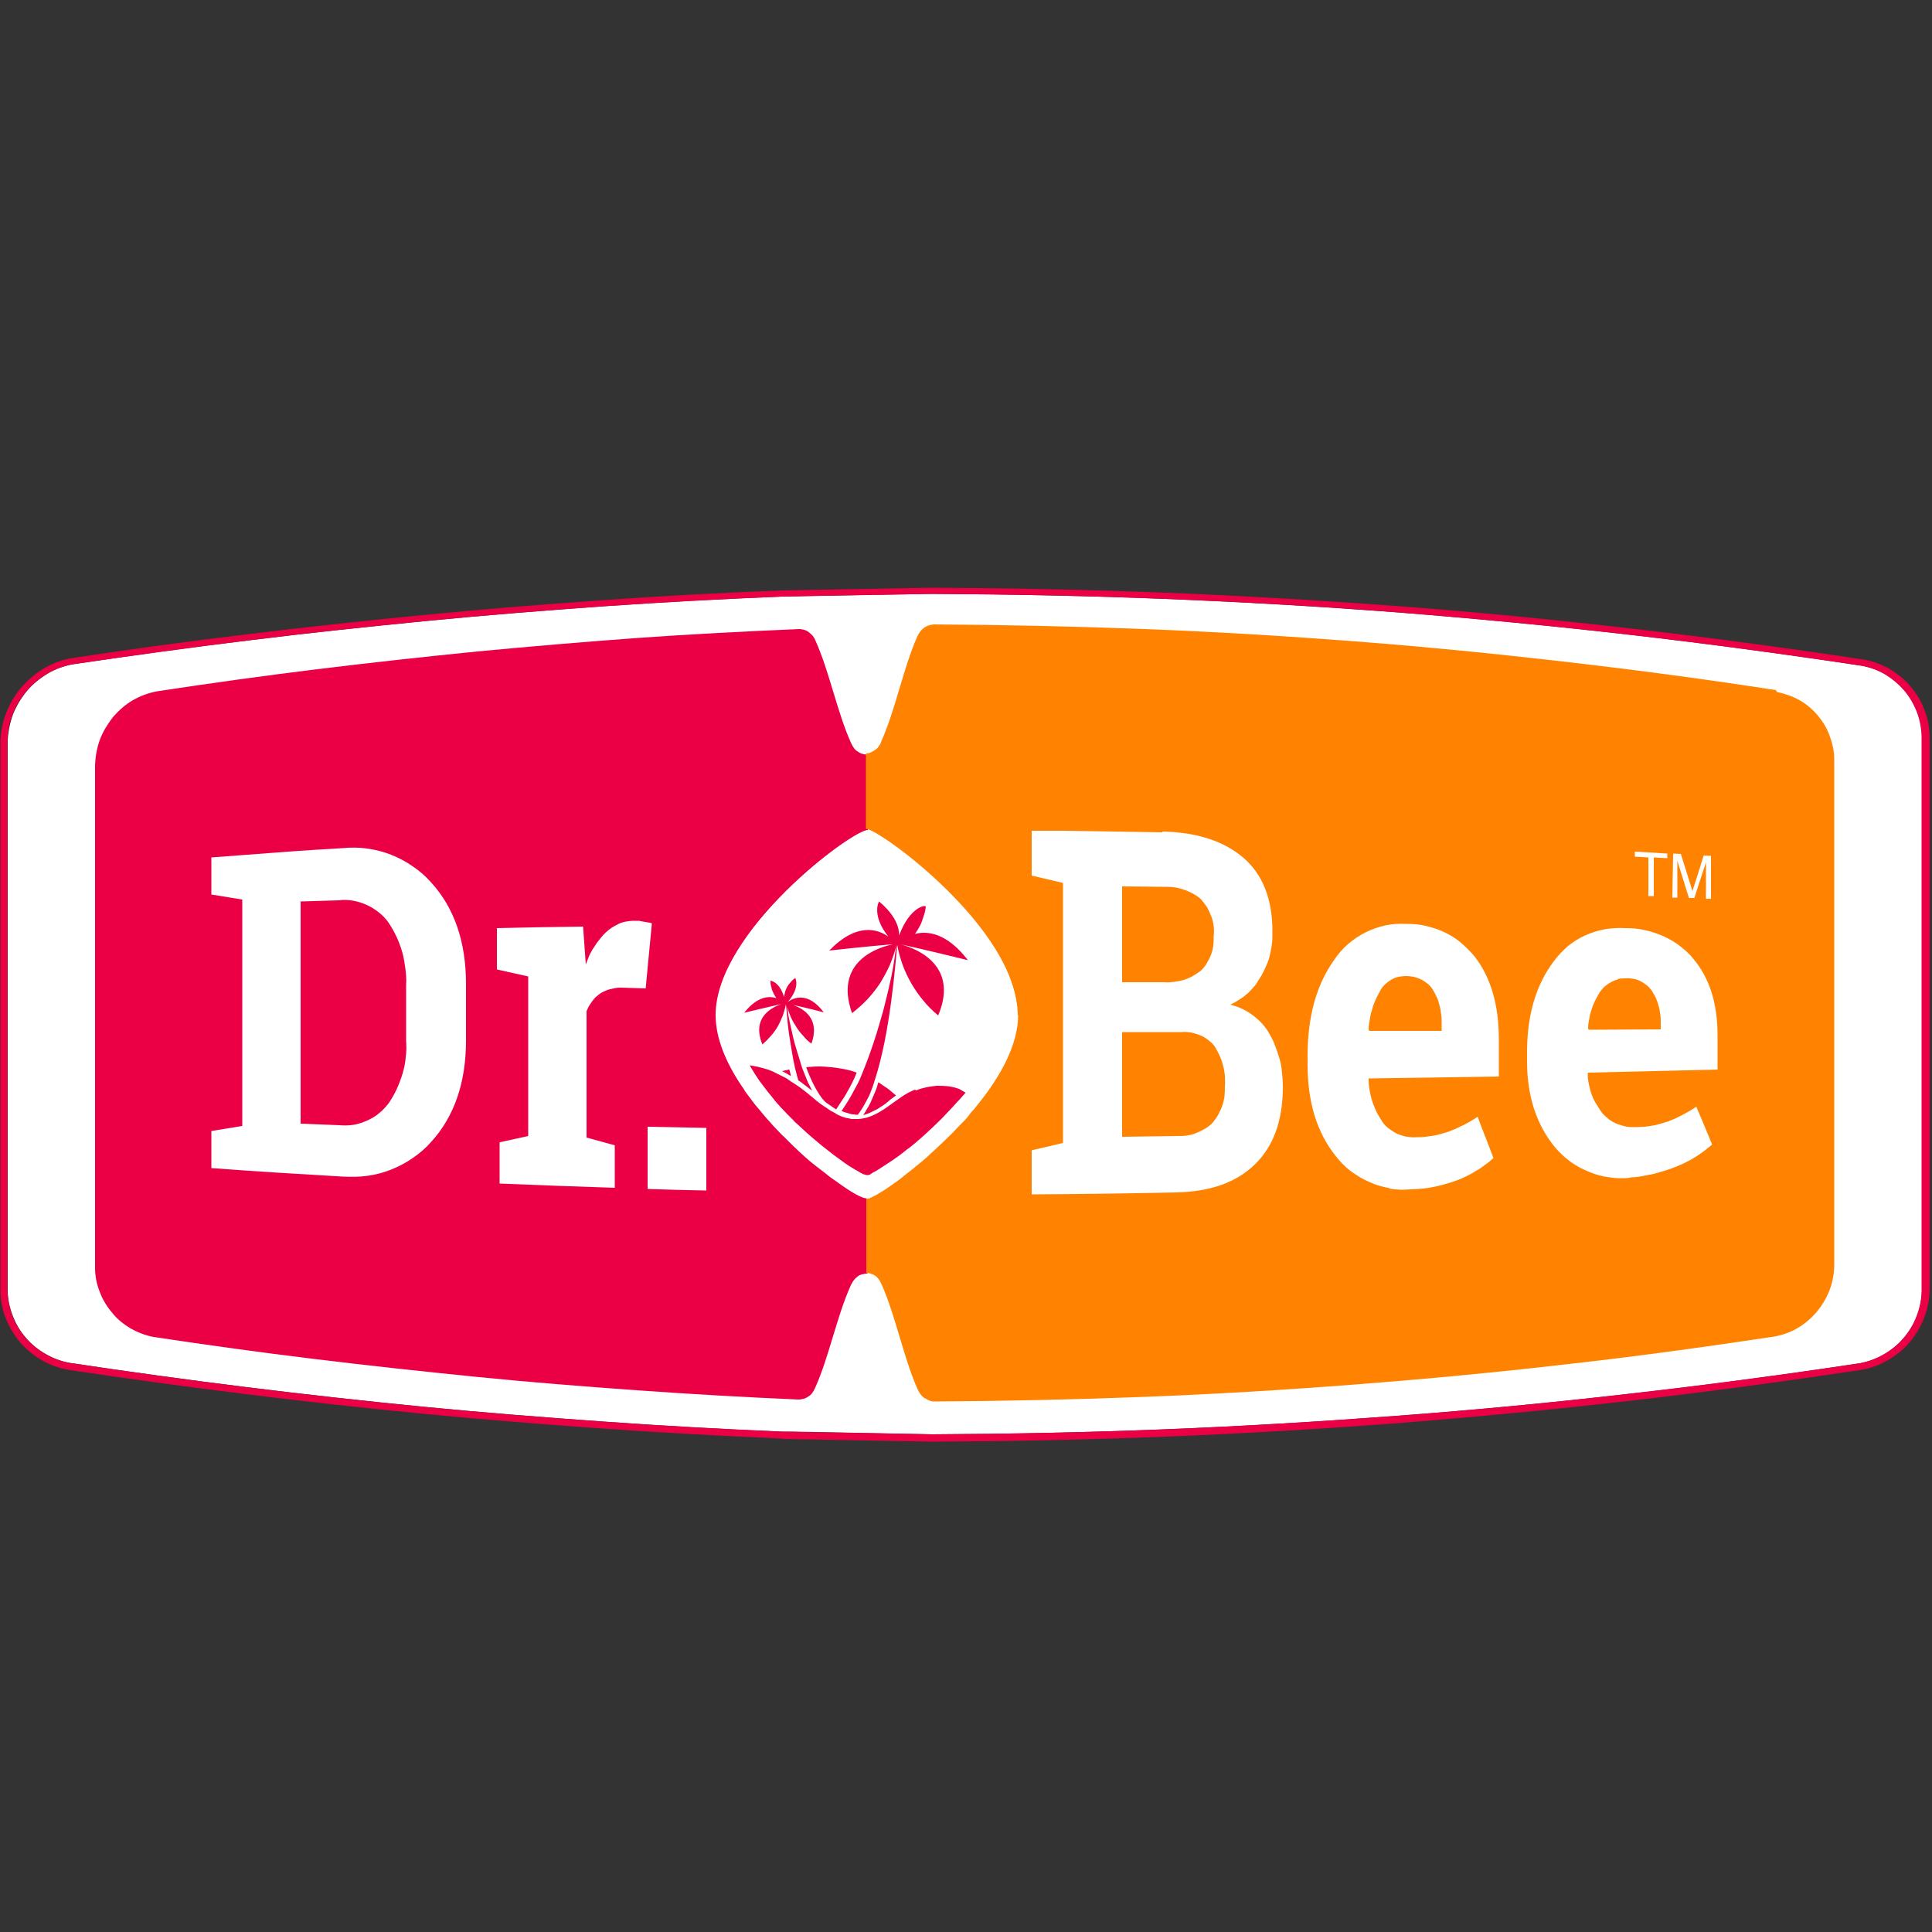 <svg version="1.2" baseProfile="tiny-ps" xmlns="http://www.w3.org/2000/svg" viewBox="0 0 50 50" width="50" height="50">
	<rect x="0" y="0" width="50" height="50" fill="#333333" stroke="none"/>
	<title>Dr-Bee-id-svg</title>
	<style>
		tspan { white-space:pre }
		.s0 { fill: #ffffff } 
		.s1 { fill: #eb0045 } 
		.s2 { fill: #ff8300 } 
	</style>
	<g id="Layer_2">
		<g id="Layer_4">
			<path id="Layer" class="s0" d="m24.12 15.37c2.01 0.01 4.03 0.05 6.04 0.13c2.01 0.08 4.02 0.2 6.03 0.35c2.01 0.16 4.01 0.35 6.01 0.58c2 0.23 4 0.5 5.99 0.8c0.21 0.04 0.42 0.11 0.6 0.22c0.19 0.11 0.35 0.25 0.49 0.41c0.14 0.16 0.25 0.35 0.33 0.55c0.08 0.2 0.12 0.41 0.13 0.63v14.37c-0.01 0.22-0.05 0.44-0.13 0.65c-0.08 0.21-0.2 0.4-0.34 0.57c-0.15 0.17-0.32 0.31-0.51 0.42c-0.19 0.11-0.4 0.19-0.62 0.23c-1.99 0.3-3.98 0.57-5.97 0.79c-2 0.23-3.99 0.42-6 0.57c-2 0.15-4.01 0.27-6.01 0.35c-2.01 0.08-4.01 0.12-6.02 0.13c-0.2 0-3.7-0.08-3.89-0.07c-1.54-0.06-3.09-0.15-4.63-0.26c-1.54-0.11-3.08-0.23-4.62-0.38c-1.54-0.15-3.07-0.32-4.61-0.51c-1.53-0.19-3.06-0.4-4.59-0.63c-0.22-0.04-0.43-0.12-0.62-0.23c-0.19-0.11-0.37-0.25-0.51-0.42c-0.15-0.17-0.26-0.36-0.34-0.57c-0.08-0.21-0.13-0.43-0.13-0.65l0-14.23c0.01-0.24 0.06-0.47 0.14-0.69c0.09-0.22 0.21-0.42 0.36-0.6c0.15-0.18 0.34-0.33 0.54-0.45c0.2-0.12 0.43-0.2 0.66-0.24c1.52-0.23 3.04-0.44 4.57-0.62c1.52-0.19 3.05-0.35 4.58-0.5c1.53-0.15 3.06-0.27 4.59-0.38c1.53-0.11 3.07-0.19 4.6-0.25c0.21-0.01 3.7-0.07 3.89-0.07z" />
			<path id="Layer" class="s1" d="m22.25 30.94c0.01 0.01 0.03 0.02 0.05 0.02c0.02 0.01 0.03 0.01 0.05 0.02c0.02 0.01 0.03 0.01 0.05 0.01c0.02 0 0.03 0.01 0.05 0.01v1.96c-0.05 0-0.09 0.01-0.14 0.02c-0.04 0.01-0.09 0.03-0.12 0.06c-0.04 0.03-0.07 0.06-0.1 0.1c-0.03 0.04-0.05 0.08-0.07 0.12c-0.37 0.82-0.56 1.85-0.93 2.67c-0.02 0.04-0.04 0.08-0.07 0.12c-0.03 0.04-0.06 0.07-0.1 0.09c-0.04 0.03-0.08 0.05-0.12 0.06c-0.04 0.01-0.09 0.02-0.13 0.02c-1.4-0.06-2.79-0.14-4.19-0.24c-1.4-0.1-2.79-0.21-4.18-0.35c-1.39-0.14-2.78-0.29-4.17-0.46c-1.39-0.17-2.77-0.36-4.16-0.57c-0.21-0.04-0.41-0.12-0.59-0.22c-0.18-0.11-0.35-0.24-0.48-0.41c-0.14-0.16-0.25-0.35-0.32-0.54c-0.08-0.2-0.12-0.41-0.12-0.62l0-13.02c0.01-0.22 0.05-0.45 0.13-0.66c0.08-0.21 0.2-0.4 0.34-0.58c0.15-0.17 0.32-0.32 0.51-0.43c0.19-0.11 0.41-0.19 0.63-0.23c1.38-0.21 2.75-0.4 4.13-0.57c1.38-0.17 2.76-0.32 4.15-0.46c1.38-0.13 2.77-0.25 4.16-0.35c1.39-0.1 2.78-0.17 4.17-0.23c0.05 0 0.09 0.01 0.13 0.02c0.04 0.01 0.08 0.03 0.12 0.06c0.04 0.03 0.07 0.06 0.1 0.09c0.03 0.04 0.05 0.07 0.07 0.12c0.37 0.82 0.56 1.85 0.93 2.67c0.02 0.04 0.04 0.08 0.07 0.12c0.03 0.04 0.06 0.07 0.1 0.09c0.04 0.03 0.08 0.05 0.12 0.06c0.04 0.01 0.09 0.02 0.14 0.02v1.95c-0.41 0-3.91 2.6-3.91 4.76c0 0.59 0.26 1.21 0.65 1.8l0.07 0.1l0.04 0.07l0.06 0.08c0.06 0.08 0.12 0.16 0.18 0.24c0.06 0.08 0.12 0.16 0.19 0.23c0.06 0.08 0.13 0.15 0.2 0.23c0.07 0.07 0.13 0.15 0.2 0.22c0.06 0.06 0.13 0.13 0.19 0.19c0.03 0.03 0.05 0.05 0.08 0.08l0.13 0.13c0.21 0.19 0.41 0.38 0.61 0.54c0.12 0.1 0.24 0.2 0.36 0.28c0.21 0.16 0.4 0.29 0.55 0.38c0.08 0.05 0.16 0.09 0.22 0.13v0z" />
			<path id="Layer" class="s2" d="m45.99 17.91c0.2 0.04 0.4 0.11 0.58 0.21c0.18 0.1 0.34 0.24 0.47 0.39c0.13 0.16 0.24 0.33 0.31 0.53c0.07 0.19 0.12 0.4 0.12 0.6v13.15c-0.01 0.21-0.05 0.42-0.13 0.62c-0.08 0.2-0.19 0.38-0.33 0.55c-0.14 0.16-0.3 0.3-0.49 0.41c-0.18 0.11-0.39 0.18-0.6 0.22c-1.8 0.27-3.6 0.52-5.41 0.72c-1.81 0.21-3.62 0.38-5.43 0.52c-1.81 0.14-3.63 0.25-5.45 0.32c-1.82 0.07-3.64 0.11-5.46 0.12c-0.05 0-0.09-0.01-0.13-0.03c-0.04-0.02-0.08-0.04-0.12-0.06c-0.04-0.03-0.07-0.06-0.1-0.1c-0.03-0.04-0.05-0.08-0.07-0.12c-0.37-0.83-0.56-1.87-0.93-2.71c-0.02-0.04-0.04-0.08-0.06-0.12c-0.03-0.04-0.06-0.07-0.09-0.1c-0.04-0.03-0.08-0.05-0.12-0.06c-0.04-0.02-0.09-0.03-0.13-0.03v-1.97h0c0 0 0.01 0 0.01 0c0 0 0.01 0 0.01 0c0 0 0.01 0 0.01 0c0 0 0.01 0 0.01 0c0.01 0 0.03-0.01 0.04-0.02c0.01-0.01 0.03-0.01 0.04-0.02c0.01-0.01 0.03-0.01 0.04-0.02c0.01-0.01 0.03-0.01 0.04-0.02l0.07-0.04c0.05-0.03 0.11-0.07 0.18-0.11c0.1-0.07 0.21-0.14 0.33-0.23c0.03-0.02 0.05-0.04 0.08-0.06c0.11-0.08 0.22-0.16 0.33-0.26l0.07-0.06c0.12-0.1 0.24-0.2 0.36-0.31l0.11-0.1c0.16-0.14 0.32-0.29 0.47-0.45l0.17-0.18c0.08-0.1 0.19-0.2 0.28-0.31c0.02-0.02 0.03-0.03 0.04-0.05l0.09-0.1l0.07-0.09c0.6-0.74 1.05-1.57 1.05-2.33c0-2.16-3.56-4.76-3.91-4.76v0v-1.95c0.04 0 0.09-0.01 0.13-0.03c0.04-0.02 0.08-0.04 0.12-0.07c0.04-0.03 0.07-0.06 0.09-0.1c0.03-0.04 0.05-0.08 0.06-0.12c0.37-0.83 0.56-1.87 0.93-2.71c0.02-0.04 0.04-0.08 0.07-0.12c0.03-0.04 0.06-0.07 0.1-0.1c0.04-0.03 0.08-0.05 0.12-0.06c0.04-0.02 0.09-0.02 0.13-0.03c1.82 0.01 3.65 0.05 5.47 0.12c1.82 0.07 3.64 0.18 5.46 0.32c1.82 0.14 3.63 0.32 5.45 0.53c1.81 0.21 3.62 0.45 5.42 0.73h0z" />
			<path id="Layer" fill-rule="evenodd" class="s1" d="m20.22 37.23c-1.54-0.07-3.09-0.15-4.63-0.26c-1.54-0.11-3.08-0.23-4.62-0.38c-1.54-0.15-3.08-0.32-4.61-0.51c-1.53-0.19-3.07-0.4-4.6-0.63c-0.24-0.04-0.47-0.13-0.68-0.25c-0.21-0.12-0.4-0.28-0.56-0.46c-0.16-0.19-0.28-0.4-0.37-0.62c-0.09-0.23-0.14-0.47-0.14-0.71v-14.23c0.01-0.26 0.06-0.51 0.16-0.75c0.09-0.24 0.23-0.46 0.39-0.65c0.17-0.19 0.37-0.36 0.59-0.49c0.22-0.13 0.47-0.22 0.72-0.26c1.52-0.23 3.04-0.44 4.57-0.62c1.53-0.19 3.05-0.35 4.59-0.5c1.53-0.15 3.06-0.27 4.6-0.38c1.53-0.11 3.07-0.19 4.61-0.25c0.19 0 3.69-0.07 3.9-0.07c2.02 0.01 4.03 0.05 6.05 0.13c2.01 0.08 4.03 0.2 6.04 0.35c2.01 0.15 4.02 0.35 6.02 0.58c2 0.23 4 0.5 5.99 0.8c0.23 0.04 0.46 0.13 0.66 0.24c0.2 0.12 0.39 0.27 0.54 0.45c0.15 0.18 0.28 0.38 0.36 0.6c0.09 0.22 0.13 0.45 0.14 0.69v14.36c-0.01 0.24-0.06 0.49-0.15 0.71c-0.09 0.23-0.22 0.44-0.37 0.62c-0.16 0.19-0.35 0.34-0.56 0.46c-0.21 0.12-0.44 0.21-0.68 0.25c-1.99 0.3-3.98 0.57-5.98 0.8c-2 0.23-4 0.42-6 0.58c-2 0.15-4.01 0.27-6.02 0.35c-2.01 0.08-4.02 0.12-6.03 0.13c-0.19 0-3.7-0.07-3.9-0.07zm0.01-21.79c-1.53 0.06-3.07 0.15-4.6 0.25c-1.53 0.11-3.06 0.23-4.59 0.38c-1.53 0.15-3.06 0.31-4.58 0.5c-1.52 0.19-3.05 0.4-4.57 0.62c-0.23 0.04-0.46 0.12-0.66 0.24c-0.2 0.12-0.39 0.27-0.54 0.45c-0.15 0.18-0.28 0.38-0.36 0.6c-0.09 0.22-0.13 0.45-0.14 0.69l0 14.23c0.01 0.22 0.05 0.44 0.13 0.65c0.08 0.21 0.2 0.4 0.34 0.57c0.15 0.17 0.32 0.31 0.51 0.42c0.19 0.11 0.4 0.19 0.62 0.23c1.53 0.23 3.06 0.44 4.59 0.63c1.53 0.19 3.07 0.36 4.61 0.51c1.54 0.15 3.08 0.27 4.62 0.38c1.54 0.11 3.08 0.19 4.63 0.26c0.19 0 3.69 0.07 3.89 0.07c2.01-0.01 4.02-0.05 6.02-0.13c2.01-0.08 4.01-0.2 6.01-0.35c2-0.15 4-0.34 6-0.57c2-0.23 3.99-0.49 5.97-0.79c0.22-0.04 0.43-0.12 0.62-0.23c0.19-0.11 0.37-0.25 0.51-0.42c0.15-0.17 0.26-0.36 0.34-0.57c0.08-0.21 0.13-0.43 0.13-0.65v-14.37c-0.01-0.22-0.05-0.43-0.13-0.63c-0.08-0.2-0.19-0.39-0.33-0.55c-0.14-0.16-0.31-0.3-0.49-0.41c-0.19-0.11-0.39-0.18-0.6-0.22c-1.99-0.3-3.99-0.57-5.99-0.8c-2-0.23-4-0.42-6.01-0.58c-2.01-0.16-4.02-0.27-6.03-0.35c-2.01-0.08-4.02-0.12-6.04-0.13c-0.19 0-3.68 0.07-3.89 0.07z" />
			<path id="Layer" fill-rule="evenodd" class="s0" d="m8.86 21.95c0.21-0.02 0.43-0.02 0.64 0.01c0.21 0.03 0.42 0.08 0.62 0.16c0.2 0.08 0.39 0.18 0.56 0.3c0.18 0.12 0.34 0.26 0.48 0.42c0.6 0.66 0.9 1.54 0.9 2.62v1.47c0 1.08-0.3 1.96-0.9 2.62c-0.14 0.16-0.3 0.3-0.48 0.42c-0.17 0.12-0.36 0.22-0.56 0.3c-0.2 0.08-0.4 0.13-0.61 0.16c-0.21 0.03-0.42 0.03-0.64 0.02c-1.36-0.08-2.04-0.12-3.4-0.22v-0.96l0.8-0.13v-5.86l-0.8-0.13v-0.96l0.8-0.06c1.04-0.08 1.55-0.12 2.59-0.18zm-1.08 1.36v5.77l1 0.04c0.12 0.01 0.24 0.01 0.37-0.01c0.12-0.02 0.24-0.06 0.35-0.11c0.11-0.05 0.22-0.11 0.31-0.19c0.1-0.08 0.18-0.17 0.25-0.26c0.08-0.12 0.15-0.24 0.21-0.37c0.06-0.13 0.11-0.27 0.15-0.4c0.04-0.14 0.07-0.28 0.08-0.42c0.02-0.14 0.02-0.29 0.01-0.43l0-1.44c0.01-0.14 0-0.28-0.02-0.43c-0.02-0.14-0.04-0.28-0.08-0.42c-0.04-0.14-0.09-0.27-0.15-0.4c-0.06-0.13-0.13-0.25-0.21-0.37c-0.07-0.1-0.16-0.19-0.25-0.26c-0.1-0.08-0.2-0.14-0.31-0.19c-0.11-0.05-0.23-0.09-0.35-0.11c-0.12-0.02-0.24-0.03-0.37-0.01l-1 0.03z" />
			<path id="Layer" class="s0" d="m12.94 29.56l0.73-0.16v-4.13l-0.81-0.18v-1.07c0.89-0.02 1.35-0.03 2.23-0.04l0.07 0.98c0.03-0.08 0.06-0.15 0.09-0.23c0.04-0.07 0.07-0.15 0.12-0.21c0.04-0.07 0.09-0.14 0.14-0.2c0.05-0.06 0.1-0.13 0.16-0.18c0.05-0.05 0.1-0.09 0.16-0.13c0.06-0.04 0.12-0.07 0.18-0.1c0.06-0.03 0.13-0.05 0.19-0.06c0.07-0.01 0.13-0.02 0.2-0.02c0.02 0 0.04 0 0.06 0c0.02 0 0.04 0 0.06 0c0.02 0 0.04 0 0.06 0.01c0.02 0 0.04 0.01 0.06 0.01c0.02 0 0.04 0.01 0.06 0.01c0.02 0 0.04 0.01 0.06 0.01c0.02 0 0.04 0.01 0.06 0.01c0.02 0.01 0.04 0.01 0.05 0.02c-0.06 0.67-0.1 1.01-0.16 1.68l-0.63-0.02c-0.05 0-0.1 0-0.15 0.01c-0.05 0.01-0.1 0.02-0.14 0.03c-0.05 0.01-0.09 0.03-0.14 0.05c-0.04 0.02-0.09 0.04-0.13 0.07c-0.04 0.03-0.07 0.06-0.11 0.09c-0.03 0.03-0.06 0.07-0.09 0.11c-0.03 0.04-0.05 0.08-0.08 0.12c-0.02 0.04-0.04 0.08-0.06 0.13l0 3.27l0.73 0.2v1.1c-1.19-0.04-1.79-0.06-2.98-0.11l0-1.06z" />
			<path id="Layer" class="s0" d="m18.28 30.81c-0.61-0.01-0.91-0.02-1.52-0.04v-1.61l1.52 0.03v1.63z" />
			<path id="Layer" fill-rule="evenodd" class="s0" d="m30.09 21.52c0.89 0.02 1.59 0.25 2.09 0.68c0.5 0.43 0.75 1.07 0.75 1.9c0 0.1 0 0.2-0.01 0.3c-0.01 0.1-0.03 0.2-0.05 0.29c-0.02 0.1-0.05 0.19-0.09 0.28c-0.04 0.09-0.08 0.18-0.13 0.27c-0.05 0.08-0.1 0.16-0.15 0.24c-0.06 0.07-0.12 0.14-0.19 0.21c-0.07 0.06-0.14 0.12-0.22 0.17c-0.08 0.05-0.16 0.1-0.25 0.14c0.11 0.03 0.21 0.06 0.31 0.11c0.1 0.05 0.19 0.1 0.28 0.17c0.09 0.07 0.17 0.14 0.24 0.22c0.07 0.08 0.14 0.17 0.19 0.27c0.06 0.1 0.11 0.21 0.15 0.32c0.04 0.11 0.08 0.22 0.11 0.33c0.03 0.11 0.05 0.23 0.06 0.35c0.01 0.12 0.02 0.23 0.02 0.35c0 0.88-0.24 1.54-0.72 2.01c-0.48 0.47-1.15 0.71-2.04 0.73c-1.5 0.03-2.24 0.04-3.74 0.05v-1.14l0.81-0.19v-6.73l-0.81-0.19v-1.16h0.81c1.03 0.02 1.54 0.02 2.57 0.04zm-1.05 3.9h1.1c0.08 0.01 0.17 0 0.25-0.01c0.08-0.01 0.17-0.03 0.25-0.05c0.08-0.03 0.16-0.06 0.23-0.1c0.07-0.04 0.14-0.09 0.21-0.14c0.06-0.06 0.11-0.12 0.15-0.19c0.04-0.07 0.08-0.14 0.11-0.22c0.03-0.08 0.05-0.16 0.06-0.24c0.01-0.08 0.01-0.16 0.01-0.24c0.01-0.09 0.01-0.17 0-0.26c-0.01-0.09-0.03-0.17-0.06-0.25c-0.03-0.08-0.07-0.16-0.11-0.24c-0.05-0.07-0.1-0.14-0.16-0.21c-0.07-0.06-0.14-0.11-0.22-0.15c-0.08-0.04-0.16-0.08-0.24-0.1c-0.08-0.03-0.17-0.05-0.26-0.06c-0.09-0.01-0.18-0.01-0.27-0.01l-1.05-0.01l0 2.48zm0 1.3v2.7l1.41-0.02c0.08 0 0.17 0 0.25-0.01c0.08-0.01 0.17-0.03 0.24-0.06c0.08-0.03 0.16-0.07 0.23-0.11c0.07-0.04 0.14-0.09 0.2-0.15c0.06-0.07 0.11-0.14 0.15-0.21c0.04-0.08 0.08-0.15 0.11-0.24c0.03-0.08 0.05-0.17 0.06-0.25c0.01-0.09 0.01-0.17 0.01-0.26c0.01-0.09 0-0.18 0-0.27c-0.01-0.09-0.02-0.18-0.05-0.27c-0.02-0.09-0.05-0.17-0.09-0.26c-0.04-0.08-0.08-0.16-0.13-0.24c-0.05-0.06-0.11-0.12-0.17-0.16c-0.06-0.05-0.13-0.09-0.21-0.12c-0.07-0.03-0.15-0.05-0.23-0.07c-0.08-0.01-0.16-0.02-0.24-0.01l-1.53 0z" />
			<path id="Layer" fill-rule="evenodd" class="s0" d="m35.97 30.75c-0.18-0.03-0.36-0.08-0.53-0.16c-0.17-0.07-0.33-0.17-0.48-0.28c-0.15-0.11-0.28-0.25-0.39-0.39c-0.49-0.61-0.73-1.4-0.73-2.37v-0.23c0-1.01 0.23-1.84 0.69-2.48c0.1-0.15 0.22-0.29 0.36-0.41c0.14-0.12 0.29-0.22 0.45-0.3c0.16-0.08 0.33-0.14 0.51-0.18c0.18-0.04 0.36-0.05 0.54-0.04c0.17 0 0.34 0.01 0.5 0.05c0.17 0.04 0.33 0.09 0.48 0.16c0.15 0.07 0.3 0.16 0.43 0.27c0.13 0.11 0.25 0.23 0.36 0.36c0.42 0.54 0.63 1.25 0.63 2.15v0.96c-1.35 0.02-2.02 0.03-3.37 0.05v0.04c0 0.1 0.01 0.19 0.03 0.29c0.02 0.1 0.04 0.19 0.07 0.28c0.03 0.09 0.07 0.18 0.11 0.27c0.05 0.09 0.1 0.17 0.15 0.25c0.05 0.07 0.11 0.13 0.18 0.18c0.07 0.05 0.14 0.1 0.22 0.13c0.08 0.03 0.16 0.06 0.24 0.07c0.08 0.01 0.17 0.02 0.26 0.01c0.07 0 0.14 0 0.21-0.01c0.07-0.01 0.14-0.02 0.21-0.03c0.07-0.01 0.14-0.03 0.21-0.05c0.07-0.02 0.14-0.04 0.2-0.06c0.06-0.03 0.13-0.05 0.19-0.08c0.06-0.03 0.12-0.06 0.19-0.09c0.06-0.03 0.12-0.07 0.18-0.1c0.06-0.04 0.12-0.07 0.17-0.11c0.16 0.43 0.25 0.64 0.41 1.07c-0.07 0.06-0.13 0.12-0.21 0.17c-0.07 0.05-0.14 0.11-0.22 0.15c-0.08 0.05-0.15 0.09-0.23 0.13c-0.08 0.04-0.16 0.08-0.24 0.11c-0.1 0.04-0.2 0.07-0.3 0.1c-0.1 0.03-0.21 0.06-0.31 0.08c-0.1 0.02-0.21 0.04-0.32 0.05c-0.11 0.01-0.21 0.02-0.32 0.02c-0.18 0.02-0.37 0.01-0.55-0.02zm0.42-5.49c-0.07 0-0.13 0.01-0.2 0.02c-0.07 0.02-0.13 0.04-0.19 0.08c-0.06 0.03-0.11 0.08-0.16 0.12c-0.05 0.05-0.09 0.1-0.12 0.16c-0.04 0.08-0.09 0.16-0.12 0.24c-0.04 0.08-0.07 0.16-0.09 0.25c-0.03 0.08-0.05 0.17-0.06 0.26c-0.02 0.09-0.03 0.18-0.03 0.26l0.02 0.03h1.87v-0.17c0-0.08 0-0.16-0.01-0.24c-0.01-0.08-0.02-0.16-0.04-0.23c-0.02-0.08-0.04-0.15-0.07-0.22c-0.03-0.07-0.07-0.14-0.11-0.21c-0.04-0.06-0.08-0.11-0.13-0.15c-0.05-0.04-0.11-0.08-0.17-0.11c-0.06-0.03-0.12-0.05-0.19-0.07c-0.07-0.01-0.13-0.02-0.2-0.02v-0.01z" />
			<path id="Layer" fill-rule="evenodd" class="s0" d="m42.2 30.48c-0.18 0.02-0.36 0.02-0.54-0.01c-0.18-0.02-0.36-0.07-0.53-0.14c-0.17-0.07-0.33-0.15-0.48-0.26c-0.15-0.11-0.28-0.23-0.4-0.37c-0.48-0.58-0.73-1.32-0.73-2.23v-0.24c0-0.96 0.23-1.74 0.69-2.35c0.1-0.14 0.23-0.27 0.36-0.39c0.14-0.11 0.29-0.21 0.45-0.28c0.16-0.07 0.33-0.13 0.51-0.16c0.17-0.03 0.35-0.04 0.53-0.03c0.17 0 0.33 0.01 0.5 0.05c0.16 0.03 0.32 0.09 0.47 0.15c0.15 0.07 0.3 0.15 0.43 0.25c0.13 0.1 0.26 0.21 0.36 0.34c0.42 0.5 0.63 1.15 0.63 1.99v0.88c-1.35 0.03-2.01 0.05-3.35 0.08l-0.01 0.03c0 0.09 0.01 0.18 0.03 0.27c0.02 0.09 0.04 0.18 0.07 0.26c0.03 0.09 0.07 0.17 0.12 0.25c0.05 0.08 0.1 0.16 0.15 0.23c0.05 0.06 0.12 0.12 0.18 0.17c0.07 0.05 0.14 0.09 0.22 0.12c0.08 0.03 0.16 0.05 0.24 0.07c0.08 0.01 0.17 0.01 0.25 0.01c0.07 0 0.14-0.01 0.21-0.01c0.07-0.01 0.14-0.02 0.21-0.03c0.07-0.01 0.14-0.03 0.21-0.05c0.07-0.02 0.14-0.04 0.2-0.06c0.06-0.03 0.13-0.05 0.19-0.08c0.06-0.03 0.12-0.06 0.18-0.09c0.06-0.03 0.12-0.07 0.18-0.1c0.06-0.04 0.12-0.07 0.17-0.11c0.16 0.38 0.25 0.59 0.41 0.98c-0.07 0.06-0.14 0.11-0.21 0.17c-0.07 0.05-0.14 0.1-0.22 0.15c-0.08 0.05-0.15 0.09-0.23 0.13c-0.08 0.04-0.16 0.08-0.24 0.11c-0.1 0.04-0.2 0.08-0.3 0.11c-0.1 0.03-0.2 0.06-0.31 0.09c-0.1 0.02-0.21 0.04-0.31 0.06c-0.1 0.02-0.21 0.03-0.32 0.03zm-0.33-5.13c-0.06 0.01-0.13 0.04-0.18 0.07c-0.06 0.03-0.11 0.07-0.16 0.11c-0.05 0.04-0.09 0.1-0.13 0.15c-0.04 0.07-0.08 0.14-0.12 0.22c-0.04 0.08-0.07 0.15-0.09 0.23c-0.03 0.08-0.05 0.16-0.06 0.24c-0.02 0.08-0.03 0.17-0.03 0.25l0.02 0.03l1.86-0.01v-0.15c0-0.07 0-0.15-0.01-0.22c-0.01-0.07-0.02-0.15-0.04-0.22c-0.02-0.07-0.04-0.14-0.07-0.21c-0.03-0.07-0.07-0.13-0.11-0.2c-0.04-0.05-0.08-0.1-0.13-0.14c-0.05-0.04-0.11-0.08-0.17-0.11c-0.06-0.03-0.12-0.05-0.19-0.06c-0.06-0.01-0.13-0.02-0.2-0.01c-0.07 0-0.13 0-0.2 0.02z" />
			<path id="Layer" class="s0" d="m43.15 22.08v0.13l-0.35-0.02v1h-0.14v-1l-0.35-0.02v-0.13l0.84 0.05z" />
			<path id="Layer" class="s0" d="m43.31 22.09l0.19 0.01c0.12 0.38 0.18 0.58 0.3 0.96c0.12-0.37 0.18-0.55 0.29-0.92l0.19 0.01v1.11h-0.13v-0.66c0-0.02 0-0.06 0-0.11c0-0.05 0-0.11 0-0.17c-0.12 0.36-0.18 0.55-0.3 0.92h-0.14l-0.3-0.96v0.03c0 0.03 0 0.07 0 0.13c0 0.06 0 0.1 0 0.13v0.66h-0.13l0.02-1.12z" />
			<path id="Layer" class="s0" d="m26.35 26.26c0 0.77-0.45 1.59-1.05 2.33l-0.07 0.09l-0.09 0.1c-0.02 0.02-0.03 0.03-0.04 0.05c-0.08 0.12-0.18 0.21-0.28 0.31l-0.17 0.18c-0.16 0.16-0.32 0.31-0.47 0.45l-0.11 0.1c-0.12 0.12-0.24 0.21-0.36 0.31l-0.07 0.06c-0.12 0.09-0.23 0.18-0.33 0.26c-0.03 0.02-0.05 0.04-0.08 0.06c-0.12 0.09-0.23 0.16-0.33 0.23c-0.07 0.04-0.13 0.08-0.18 0.11l-0.07 0.04c-0.01 0.01-0.03 0.01-0.04 0.02c-0.01 0.01-0.03 0.01-0.04 0.02c-0.01 0.01-0.03 0.01-0.04 0.02c-0.01 0.01-0.03 0.01-0.04 0.02c0 0-0.01 0-0.01 0c0 0-0.01 0-0.01 0c0 0-0.01 0-0.01 0c0 0-0.01 0-0.01 0c-0.02 0-0.03-0.01-0.05-0.01c-0.02 0-0.03-0.01-0.05-0.01c-0.02-0.01-0.03-0.01-0.05-0.02c-0.02-0.01-0.03-0.01-0.05-0.02c-0.06-0.03-0.14-0.07-0.22-0.12c-0.16-0.1-0.34-0.23-0.55-0.38c-0.11-0.09-0.23-0.18-0.36-0.28c-0.2-0.15-0.4-0.34-0.61-0.54l-0.13-0.13c-0.03-0.03-0.05-0.05-0.08-0.08c-0.07-0.06-0.13-0.13-0.19-0.19c-0.07-0.07-0.14-0.15-0.2-0.22c-0.07-0.07-0.13-0.15-0.2-0.23c-0.06-0.08-0.13-0.15-0.19-0.23c-0.06-0.08-0.12-0.16-0.18-0.24l-0.06-0.08l-0.04-0.07l-0.07-0.1c-0.39-0.59-0.65-1.21-0.65-1.8c0-2.16 3.51-4.76 3.91-4.76c0.35 0 3.9 2.6 3.91 4.77z" />
			<path id="Layer" class="s1" d="m22.47 28.65c0.04-0.07 0.07-0.14 0.1-0.21c0.03-0.07 0.06-0.14 0.09-0.21c0.03-0.07 0.05-0.15 0.07-0.22c0.04 0.02 0.08 0.05 0.12 0.08c0.04 0.03 0.08 0.05 0.12 0.08c0.04 0.03 0.08 0.06 0.11 0.09c0.04 0.03 0.07 0.06 0.11 0.09l-0.15 0.11c-0.05 0.04-0.1 0.09-0.16 0.13c-0.06 0.04-0.11 0.07-0.17 0.11c-0.06 0.03-0.12 0.06-0.18 0.09c-0.06 0.03-0.13 0.05-0.19 0.07c0.04-0.06 0.08-0.13 0.12-0.2z" />
			<path id="Layer" class="s1" d="m20.86 27.62c0.11-0.01 0.22-0.02 0.33-0.02c0.11 0 0.22 0.01 0.33 0.02c0.11 0.01 0.22 0.03 0.33 0.05c0.11 0.02 0.22 0.05 0.32 0.09c-0.03 0.08-0.07 0.17-0.11 0.25c-0.04 0.08-0.08 0.16-0.13 0.24c-0.04 0.08-0.09 0.16-0.14 0.23c-0.05 0.08-0.1 0.15-0.15 0.23c-0.02-0.01-0.04-0.02-0.06-0.04c-0.02-0.01-0.04-0.02-0.06-0.04c-0.02-0.01-0.04-0.03-0.06-0.04c-0.02-0.01-0.04-0.03-0.06-0.04l-0.06-0.05c0 0-0.23-0.21-0.48-0.89l0 0z" />
			<path id="Layer" class="s1" d="m20.43 27.68c0.01 0.06 0.03 0.11 0.04 0.17c-0.08-0.05-0.15-0.09-0.23-0.13l0.18-0.04z" />
			<path id="Layer" class="s1" d="m23.71 28.22c0.09-0.04 0.17-0.06 0.26-0.08c0.09-0.02 0.18-0.03 0.27-0.04c0.09 0 0.18 0 0.28 0.01c0.09 0.01 0.18 0.03 0.27 0.06c0.02 0.01 0.03 0.01 0.05 0.02c0.02 0.01 0.03 0.02 0.05 0.03c0.02 0.01 0.03 0.02 0.05 0.03c0.02 0.01 0.03 0.02 0.05 0.03l-0.02 0.02l-0.07 0.08l-0.08 0.09l-0.04 0.04c-0.08 0.09-0.16 0.18-0.25 0.27c-0.05 0.05-0.1 0.11-0.15 0.16c-0.14 0.14-0.28 0.27-0.42 0.4l-0.1 0.09c-0.11 0.1-0.22 0.19-0.32 0.27l-0.07 0.05c-0.1 0.08-0.2 0.16-0.29 0.22l-0.07 0.05c-0.11 0.07-0.23 0.15-0.29 0.19c-0.06 0.04-0.11 0.07-0.16 0.1l-0.06 0.03c-0.01 0.01-0.02 0.01-0.03 0.02c-0.01 0.01-0.02 0.01-0.03 0.02c-0.01 0.01-0.02 0.01-0.03 0.02c-0.01 0-0.02 0.01-0.04 0.01c0 0-0.01 0-0.01 0c0 0-0.01 0-0.01 0c0 0-0.01 0-0.01 0c0 0-0.01 0-0.01 0c-0.01 0-0.03 0-0.04-0.01c-0.01 0-0.03-0.01-0.04-0.01c-0.01 0-0.03-0.01-0.04-0.02c-0.01-0.01-0.03-0.01-0.04-0.02c-0.05-0.03-0.12-0.07-0.19-0.11c-0.14-0.08-0.3-0.2-0.49-0.34c-0.1-0.08-0.21-0.16-0.32-0.25c-0.17-0.14-0.36-0.3-0.54-0.47l-0.12-0.11c-0.02-0.02-0.05-0.04-0.07-0.07c-0.06-0.06-0.11-0.11-0.17-0.17c-0.06-0.06-0.12-0.13-0.18-0.19c-0.06-0.07-0.12-0.13-0.17-0.2c-0.06-0.07-0.11-0.14-0.17-0.21c-0.05-0.07-0.11-0.14-0.16-0.21l-0.05-0.07l-0.04-0.06c-0.02-0.03-0.04-0.06-0.06-0.09c-0.05-0.08-0.09-0.15-0.14-0.23c0.06 0.01 0.11 0.02 0.17 0.03c0.06 0.01 0.11 0.03 0.17 0.04c0.05 0.02 0.11 0.03 0.16 0.05c0.05 0.02 0.11 0.04 0.16 0.07c0.04 0.02 0.08 0.04 0.12 0.06c0.04 0.02 0.08 0.04 0.12 0.06c0.04 0.02 0.08 0.04 0.11 0.07c0.04 0.02 0.07 0.05 0.11 0.07l0.09 0.06l0.09 0.06c0.11 0.08 0.22 0.17 0.34 0.27c0.07 0.06 0.14 0.12 0.21 0.17l0.09 0.06c0.03 0.02 0.05 0.03 0.09 0.06c0.04 0.03 0.09 0.06 0.13 0.08l0.06 0.03c0 0 0.01 0.01 0.01 0.01c0 0 0.01 0.01 0.01 0.01c0 0 0.01 0 0.02 0.01c0.01 0 0.01 0 0.02 0.01c0.03 0.01 0.06 0.03 0.09 0.04c0.03 0.01 0.06 0.02 0.09 0.03c0.03 0.01 0.06 0.02 0.09 0.02c0.03 0.01 0.06 0.01 0.09 0.02h0.09c0.01 0 0.01 0 0.02 0c0.01 0 0.01 0 0.02 0c0.01 0 0.01 0 0.02 0c0.01 0 0.01 0 0.02 0c0.35-0.02 0.63-0.22 0.89-0.41l0.17-0.12c0.03-0.02 0.06-0.04 0.1-0.07c0.03-0.02 0.07-0.04 0.1-0.06c0.03-0.02 0.07-0.04 0.1-0.05c0.03-0.02 0.07-0.03 0.11-0.05v0z" />
			<path id="Layer" class="s1" d="m20.29 25.97c-0.37 0.08-1.03 0.24-1.03 0.24c0.33-0.42 0.63-0.44 0.83-0.38c-0.02-0.03-0.04-0.07-0.06-0.1c-0.02-0.04-0.03-0.07-0.05-0.11c-0.01-0.04-0.02-0.08-0.03-0.12c-0.01-0.04-0.01-0.08-0.01-0.12c0 0 0.23 0.02 0.35 0.42c0.01-0.05 0.02-0.1 0.03-0.14c0.02-0.05 0.03-0.09 0.06-0.13c0.02-0.04 0.05-0.08 0.09-0.12c0.03-0.04 0.07-0.07 0.11-0.1c0 0 0.14 0.23-0.19 0.62c0.13-0.1 0.51-0.29 0.93 0.27c0 0-0.45-0.12-0.79-0.19c0.27 0.1 0.7 0.35 0.47 1c-0.08-0.06-0.15-0.12-0.21-0.2c-0.07-0.07-0.13-0.15-0.18-0.23c-0.05-0.08-0.1-0.16-0.14-0.25c-0.04-0.09-0.07-0.18-0.1-0.27c0.02 0.13 0.04 0.27 0.07 0.4c0.03 0.13 0.06 0.27 0.09 0.4c0.03 0.13 0.07 0.26 0.11 0.39c0.04 0.13 0.08 0.26 0.12 0.39c0.02 0.05 0.04 0.1 0.06 0.15c0.02 0.05 0.04 0.1 0.06 0.15c0.02 0.05 0.04 0.1 0.07 0.15c0.02 0.05 0.05 0.1 0.07 0.14c-0.03-0.02-0.06-0.05-0.09-0.07c-0.03-0.02-0.06-0.05-0.09-0.07c-0.03-0.02-0.06-0.04-0.09-0.07c-0.03-0.02-0.06-0.04-0.09-0.06c-0.03-0.1-0.05-0.19-0.08-0.3c-0.03-0.14-0.06-0.27-0.08-0.41c-0.02-0.14-0.05-0.28-0.07-0.42c-0.02-0.14-0.04-0.28-0.05-0.42c-0.01-0.14-0.03-0.28-0.04-0.42c-0.02 0.1-0.05 0.2-0.08 0.29c-0.04 0.1-0.08 0.19-0.13 0.28c-0.05 0.09-0.11 0.17-0.18 0.25c-0.07 0.08-0.14 0.15-0.22 0.22c-0.32-0.78 0.38-1.02 0.58-1.07z" />
			<path id="Layer" class="s1" d="m23.07 24.44c-0.61 0.05-1.61 0.16-1.61 0.16c0.71-0.73 1.25-0.56 1.53-0.36c-0.45-0.57-0.24-0.91-0.24-0.91c0.44 0.37 0.52 0.68 0.52 0.88c0.27-0.74 0.7-0.81 0.69-0.74c-0.01 0.06-0.02 0.13-0.04 0.19c-0.02 0.06-0.04 0.12-0.06 0.18c-0.02 0.06-0.05 0.12-0.08 0.17c-0.03 0.06-0.07 0.11-0.1 0.16c0.34-0.09 0.84-0.01 1.37 0.68c0 0-1.14-0.28-1.78-0.42c0.3 0.07 1.59 0.47 1.01 1.85c-0.14-0.12-0.27-0.24-0.38-0.38c-0.12-0.14-0.22-0.29-0.31-0.44c-0.09-0.16-0.17-0.32-0.23-0.49c-0.06-0.17-0.11-0.34-0.14-0.52c-0.05 0.55-0.19 2.32-0.58 3.5c-0.02 0.08-0.05 0.16-0.08 0.24c-0.03 0.08-0.06 0.16-0.1 0.23c-0.04 0.08-0.08 0.15-0.12 0.22c-0.04 0.07-0.09 0.14-0.14 0.21c-0.04 0-0.07 0-0.11-0.01c-0.04 0-0.07-0.01-0.11-0.02c-0.03-0.01-0.07-0.02-0.1-0.03c-0.03-0.01-0.07-0.02-0.1-0.04c0.05-0.07 0.1-0.15 0.15-0.23c0.05-0.08 0.1-0.16 0.14-0.24c0.04-0.08 0.09-0.16 0.13-0.24c0.04-0.08 0.08-0.17 0.11-0.25c0.11-0.27 0.21-0.54 0.3-0.81c0.09-0.27 0.17-0.55 0.25-0.83c0.07-0.28 0.14-0.56 0.2-0.84c0.06-0.28 0.1-0.57 0.14-0.85c-0.04 0.17-0.1 0.34-0.17 0.51c-0.07 0.16-0.16 0.32-0.25 0.47c-0.1 0.15-0.21 0.29-0.33 0.42c-0.12 0.13-0.26 0.25-0.4 0.36c-0.47-1.33 0.66-1.7 1.05-1.78z" />
		</g>
	</g>
</svg>
